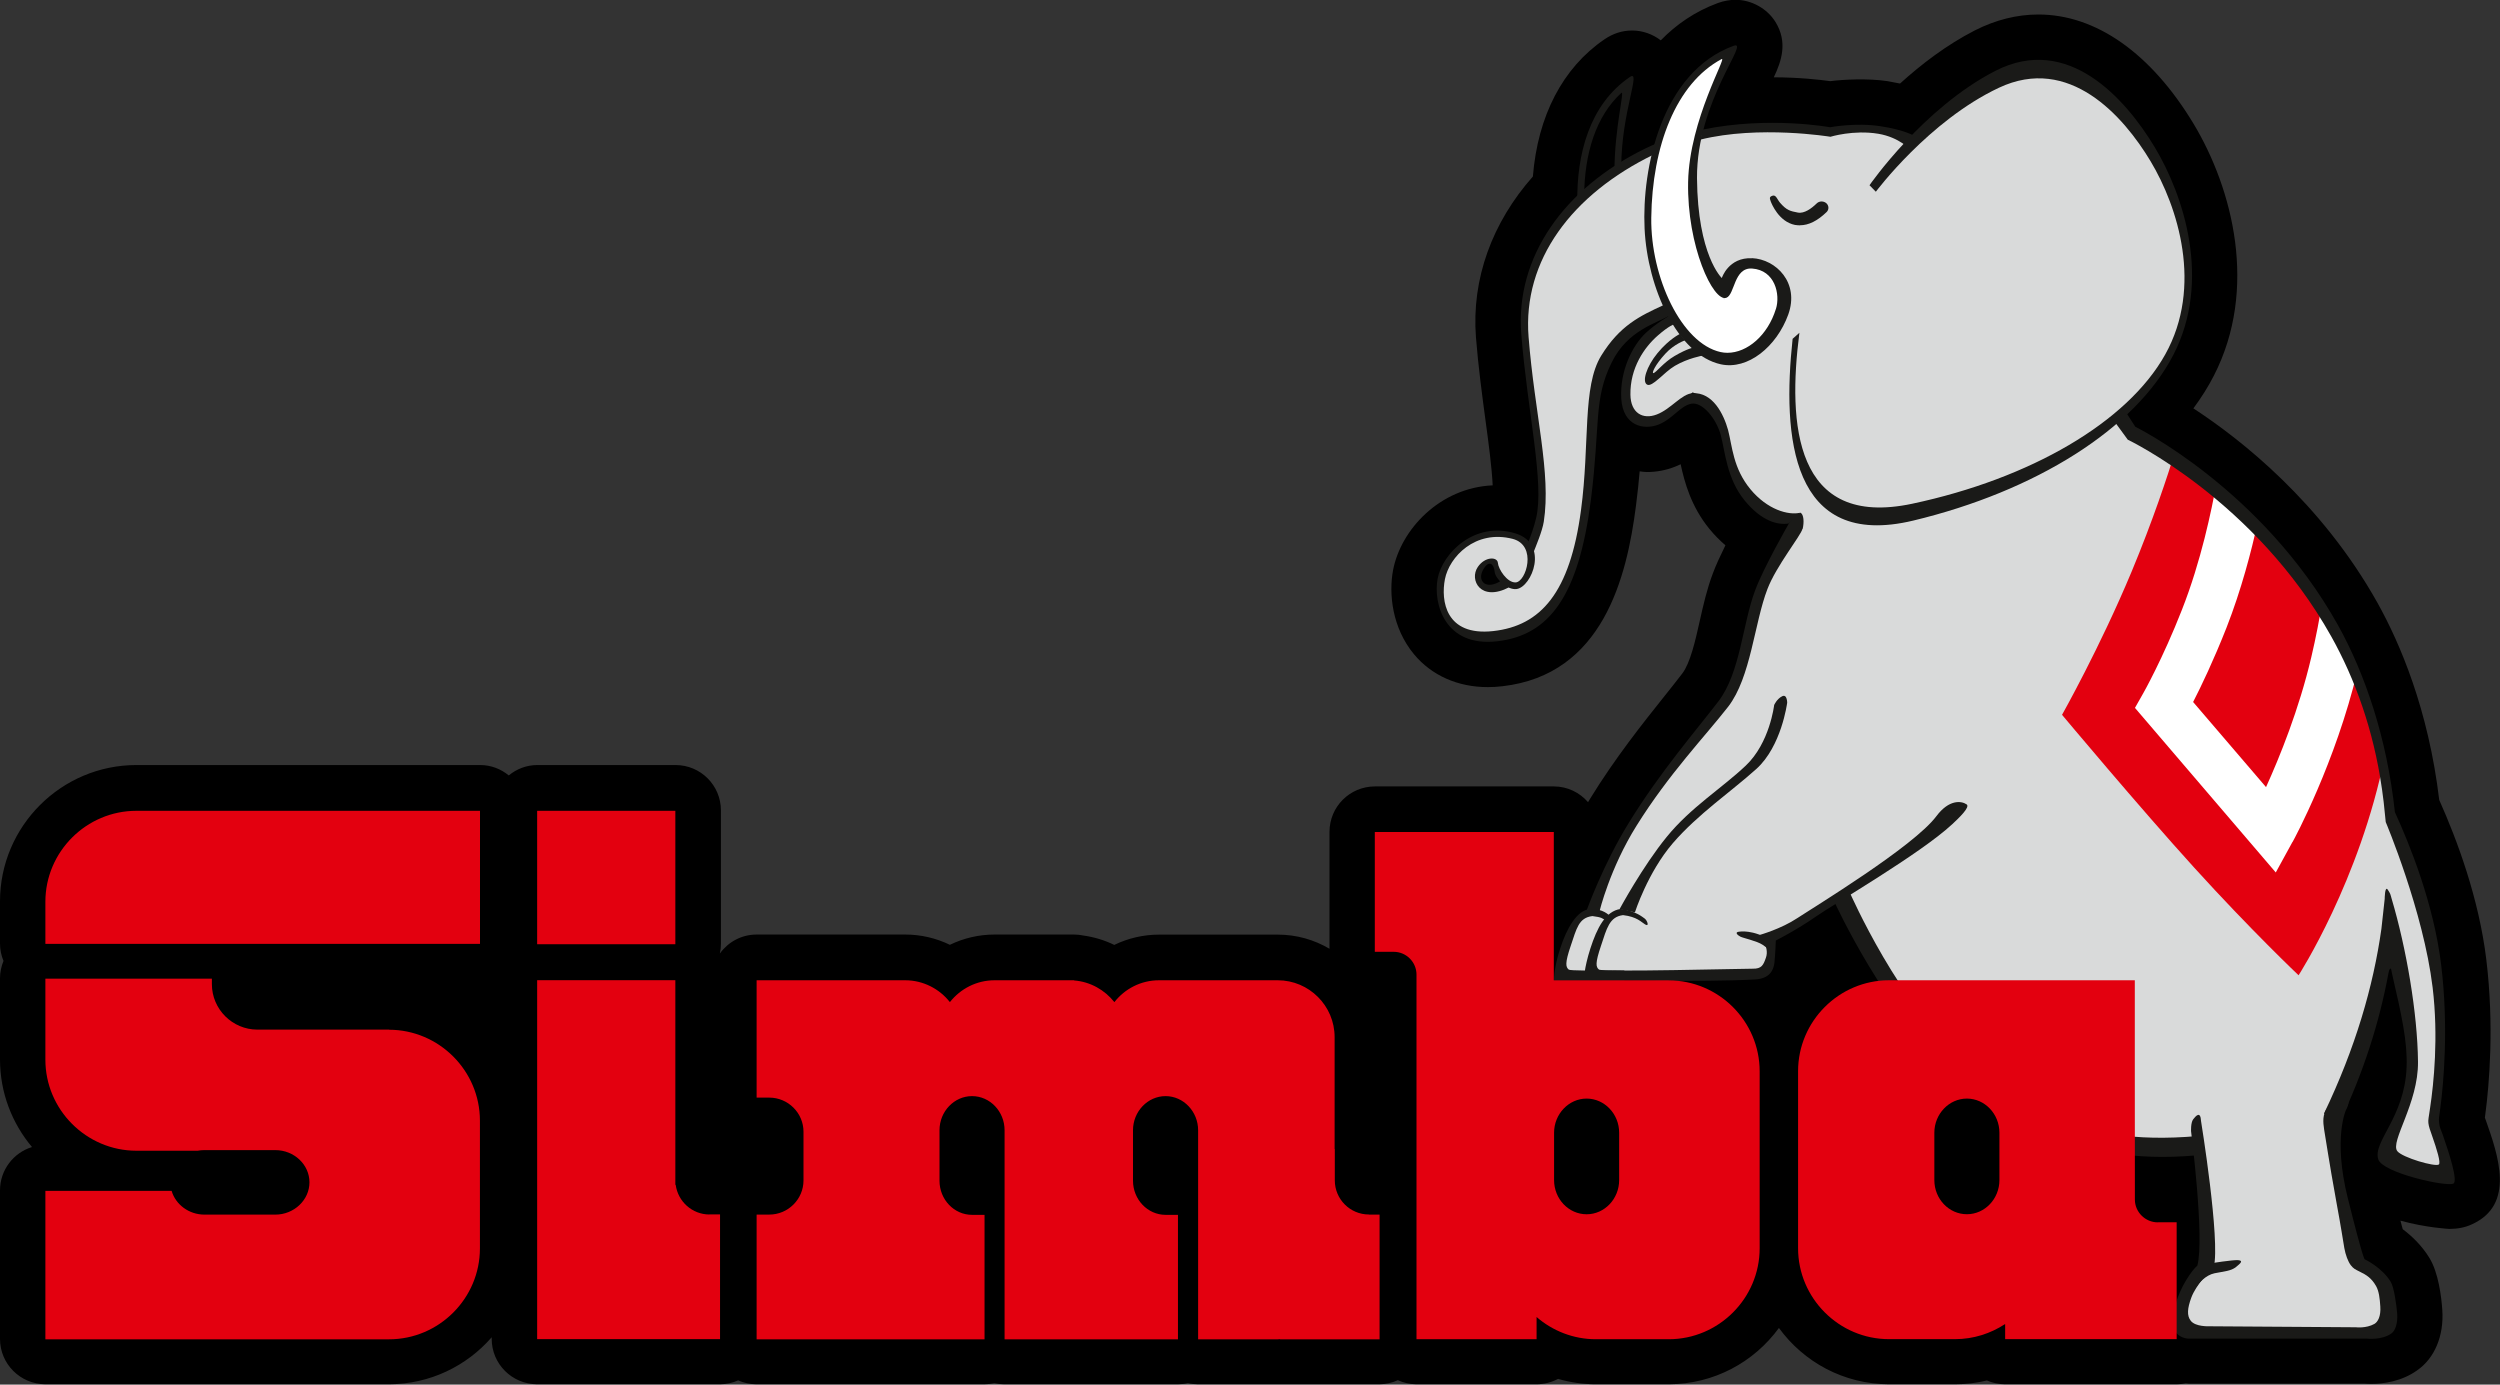 <svg width="65" height="36" viewBox="0 0 65 36" fill="none" xmlns="http://www.w3.org/2000/svg">
<rect x="0" y="0" width="65" height="36" fill="#333333" stroke="none"/>
<g clip-path="url(#clip0_10253_1600)">
<path fill-rule="evenodd" clip-rule="evenodd" d="M64.627 29.116L64.607 29.061L64.618 28.974C64.719 28.213 64.854 26.674 64.643 24.94C64.451 23.362 63.889 21.846 63.42 20.799C63.138 18.441 62.397 16.719 61.817 15.678C60.353 13.06 58.254 11.418 57.028 10.618C57.231 10.343 57.41 10.062 57.558 9.772C58.72 7.514 58.048 4.905 57.032 3.217C55.928 1.386 54.496 0.377 52.998 0.377C52.44 0.377 51.884 0.517 51.345 0.791C50.613 1.166 49.956 1.669 49.401 2.172C49.3 2.152 49.193 2.131 49.076 2.11C48.571 2.033 47.916 2.067 47.587 2.11C47.308 2.072 46.782 2.012 46.119 2.01C46.318 1.591 46.487 1.097 46.162 0.571C45.947 0.222 45.536 -0.005 45.126 -0.005C44.975 -0.005 44.82 0.023 44.669 0.077C44.07 0.297 43.58 0.638 43.18 1.049C42.97 0.887 42.704 0.793 42.439 0.793C42.174 0.793 41.938 0.871 41.714 1.024C40.628 1.765 39.981 3.016 39.855 4.589C38.798 5.783 38.256 7.251 38.375 8.774C38.435 9.531 38.535 10.27 38.622 10.922C38.702 11.509 38.787 12.148 38.81 12.619C37.433 12.68 36.418 13.771 36.219 14.828C36.106 15.431 36.191 16.321 36.765 17.012C37.223 17.563 37.904 17.865 38.682 17.865C38.803 17.865 38.931 17.858 39.066 17.842C41.673 17.54 42.295 15.022 42.535 13.152C42.579 12.818 42.608 12.523 42.631 12.255C42.693 12.262 42.755 12.273 42.819 12.273C43.061 12.273 43.313 12.228 43.546 12.136C43.599 12.116 43.649 12.093 43.697 12.07C43.798 12.543 43.971 13.17 44.44 13.746C44.58 13.918 44.719 14.055 44.861 14.178C44.733 14.439 44.609 14.702 44.532 14.915C44.381 15.313 44.285 15.736 44.193 16.147C44.079 16.66 43.946 17.24 43.74 17.51C43.605 17.686 43.45 17.883 43.279 18.096C42.709 18.811 41.998 19.701 41.344 20.765C41.325 20.794 41.307 20.826 41.289 20.856C41.072 20.607 40.756 20.447 40.401 20.447H35.748C35.096 20.447 34.567 20.975 34.567 21.627V24.668C34.172 24.435 33.714 24.3 33.223 24.3H30.138C29.726 24.3 29.328 24.394 28.971 24.568C28.717 24.444 28.445 24.362 28.164 24.323C28.086 24.307 28.008 24.298 27.926 24.298H25.859C25.449 24.298 25.054 24.392 24.697 24.565C24.34 24.392 23.945 24.298 23.535 24.298H19.672C19.277 24.298 18.929 24.494 18.716 24.792C18.735 24.709 18.744 24.627 18.744 24.54V21.071C18.744 20.419 18.216 19.891 17.564 19.891H13.971C13.688 19.891 13.431 19.994 13.228 20.161C13.024 19.994 12.768 19.891 12.485 19.891H3.547C1.592 19.891 0 21.483 0 23.436V24.531C0 24.691 0.032 24.844 0.091 24.984C0.034 25.123 0 25.276 0 25.437V27.543C0 28.41 0.313 29.205 0.832 29.823C0.35 29.971 0 30.42 0 30.95V34.81C0 35.462 0.528 35.99 1.18 35.99H10.113C11.179 35.99 12.135 35.515 12.784 34.769V34.81C12.784 35.462 13.312 35.99 13.964 35.99H18.719C18.888 35.99 19.048 35.954 19.192 35.89C19.336 35.954 19.496 35.99 19.666 35.99H25.591C25.68 35.99 25.767 35.981 25.852 35.963C25.936 35.981 26.023 35.99 26.113 35.99H30.62C30.712 35.99 30.801 35.981 30.885 35.961C30.97 35.981 31.059 35.99 31.151 35.99H35.862C36.033 35.99 36.196 35.952 36.344 35.885C36.491 35.952 36.653 35.99 36.827 35.99H39.949C40.15 35.99 40.342 35.94 40.509 35.851C40.827 35.943 41.156 35.99 41.492 35.99H43.386C44.564 35.99 45.607 35.412 46.252 34.527C46.896 35.412 47.937 35.99 49.115 35.99H50.832C51.114 35.99 51.39 35.959 51.66 35.892C51.804 35.956 51.964 35.99 52.134 35.99H56.593C56.675 35.99 56.755 35.981 56.833 35.965C56.858 35.965 56.884 35.974 56.909 35.974H61.48C61.526 35.977 61.583 35.981 61.652 35.981C61.972 35.981 62.443 35.917 62.846 35.629C63.301 35.314 63.545 34.73 63.5 34.063C63.477 33.72 63.401 33.086 63.161 32.7C62.962 32.375 62.699 32.13 62.471 31.959C62.455 31.897 62.434 31.822 62.411 31.737C63.072 31.92 63.671 31.952 63.683 31.952C63.902 31.952 64.097 31.913 64.268 31.833C65.405 31.319 64.954 30.04 64.623 29.102L64.627 29.116Z" fill="black"/>
<path d="M42.062 4.51C42.08 3.613 42.252 2.413 42.405 2.083C41.22 3.058 41.074 4.29 41.078 5.498L41.255 5.715L41.968 4.974L42.062 4.508V4.51Z" fill="black"/>
<path d="M63.276 29.185C63.276 29.185 63.408 28.096 63.449 27.326C63.491 26.555 63.372 25.373 63.159 24.179C62.946 22.985 62.137 21.231 62.137 21.231C62.137 21.231 62.018 19.745 61.526 18.231C61.037 16.717 59.882 14.979 58.727 13.783C57.57 12.587 55.37 11.208 55.37 11.208L55.091 10.783C55.091 10.783 55.646 10.266 56.06 9.749C56.472 9.23 56.87 8.249 56.922 7.174C56.975 6.099 56.113 4.253 55.555 3.444C54.997 2.634 53.856 1.839 52.794 1.825C51.731 1.811 49.7 3.695 49.7 3.695C49.197 3.272 47.589 3.416 47.589 3.416C47.589 3.416 46.194 3.295 45.849 3.295C45.504 3.295 44.044 3.522 43.619 3.615C43.196 3.709 42.476 4.16 41.92 4.464C41.362 4.768 40.58 5.619 39.983 6.735C39.386 7.851 39.638 8.688 39.969 11.382C40.301 14.076 39.757 14.249 39.757 14.249L39.532 14.011C39.532 14.011 39.372 13.918 38.988 13.906C38.602 13.893 38.112 13.959 37.62 14.688C37.127 15.42 37.726 16.44 38.245 16.548C38.762 16.655 39.745 16.639 40.502 15.525C41.259 14.409 41.273 12.685 41.325 11.716C41.38 10.746 41.566 9.55 41.844 9.113C42.123 8.674 43.358 8.091 43.358 8.091L43.53 8.303C43.53 8.303 43.237 8.436 43.066 8.582C42.892 8.729 42.48 9.113 42.295 10.03C42.11 10.947 42.787 11 43.237 10.76C43.69 10.52 44.008 10.202 44.008 10.202C44.008 10.202 44.365 10.32 44.619 10.705C44.868 11.089 44.657 11.235 45.149 12.418C45.641 13.6 46.755 13.426 46.755 13.426C46.755 13.426 46.702 13.559 46.197 14.435C45.691 15.31 45.387 16.678 45.348 16.998C45.307 17.316 44.989 18.073 44.671 18.446C44.353 18.819 43.011 20.637 42.478 21.352C41.947 22.068 41.392 23.715 41.392 23.715C41.392 23.715 41.124 23.674 40.806 24.364C40.488 25.055 40.582 25.359 40.582 25.359C40.582 25.359 45.826 25.293 45.931 25.199C46.036 25.105 46.036 24.389 46.036 24.389C46.036 24.389 46.341 24.204 46.661 24.058C46.979 23.911 47.855 23.326 47.855 23.326C47.855 23.326 49.103 25.688 49.659 26.539C50.217 27.387 53.826 29.473 54.093 29.565C54.356 29.658 57.119 29.683 57.119 29.683C57.119 29.683 57.318 30.482 57.263 30.854C57.211 31.225 57.316 32.979 57.316 32.979C57.316 32.979 56.982 33.31 56.948 33.324C56.904 33.338 56.694 33.736 56.735 34.319C56.774 34.902 57.888 34.637 57.888 34.637C57.888 34.637 61.883 34.545 61.924 34.532C61.963 34.52 62.098 34.294 62.084 33.775C62.07 33.258 61.247 32.791 61.247 32.791C61.247 32.791 60.863 31.078 60.755 30.642C60.65 30.205 60.65 29.103 60.65 29.103C60.65 29.103 61.222 27.776 61.579 26.713C61.935 25.649 62.15 24.364 62.15 24.364C62.15 24.364 62.228 24.657 62.617 26.315C63.001 27.973 62.244 29.727 62.244 29.727L62.192 30.164C62.192 30.164 63.545 30.55 63.612 30.511C63.678 30.47 63.28 29.183 63.28 29.183L63.276 29.185ZM38.41 15.114C38.329 14.782 38.688 14.581 38.794 14.581L38.835 14.608L38.981 14.94L39.139 15.166C39.139 15.166 38.489 15.445 38.41 15.114Z" fill="#D9DADA"/>
<path d="M45.021 1.29C45.021 1.29 44.033 2.925 44.022 4.724C44.006 6.735 44.834 7.793 44.834 7.793C44.834 7.793 44.971 6.847 45.591 6.874C46.208 6.902 46.679 7.313 46.375 8.146C46.073 8.98 45.481 9.488 44.779 9.337C43.663 9.092 42.892 7.508 42.819 5.955C42.748 4.404 43.374 1.964 45.021 1.29Z" fill="white"/>
<path d="M59.763 25.357C59.763 25.357 61.355 22.896 62.006 19.651C61.709 18.348 61.252 17.202 60.739 16.283C59.484 14.032 57.693 12.541 56.55 11.75C56.36 12.365 55.976 13.534 55.418 14.872C54.594 16.845 53.613 18.585 53.613 18.585C53.613 18.585 55.617 20.98 57.046 22.555C58.521 24.181 59.763 25.357 59.763 25.357Z" fill="#E3000F"/>
<path d="M59.605 21.895C59.653 21.81 60.723 19.832 61.297 17.426C61.121 17.015 60.936 16.63 60.739 16.28C60.623 16.07 60.499 15.867 60.373 15.668C60.309 16.077 60.22 16.548 60.094 17.085C59.774 18.448 59.269 19.688 58.917 20.465L57.021 18.252C57.227 17.852 57.556 17.166 57.892 16.312C58.274 15.334 58.537 14.332 58.702 13.568C58.336 13.191 57.97 12.859 57.627 12.569C57.503 13.253 57.229 14.59 56.73 15.855C56.232 17.127 55.729 18.018 55.724 18.025L55.509 18.405L59.17 22.684L59.605 21.89V21.895Z" fill="white"/>
<path d="M61.002 28.842C61.002 28.842 60.648 29.576 61.044 31.156C61.437 32.734 61.48 32.741 61.48 32.741C61.48 32.741 61.924 32.944 62.16 33.329C62.246 33.471 62.31 33.941 62.327 34.154C62.345 34.422 62.269 34.605 62.178 34.669C61.922 34.852 61.54 34.804 61.54 34.804H56.922C56.922 34.804 56.719 34.815 56.584 34.657C56.467 34.52 56.495 34.191 56.57 33.9C56.678 33.484 56.98 33.031 57.131 32.906C57.323 32.192 56.968 29.416 56.968 29.416C56.968 29.416 56.955 29.192 57.023 29.102C57.092 29.013 57.213 28.874 57.227 29.148C57.227 29.148 57.732 32.252 57.558 32.949C57.423 33.075 57.099 33.404 56.973 33.74C56.872 34.017 56.854 34.207 56.961 34.342C57.083 34.497 57.426 34.483 57.426 34.483L61.256 34.509C61.256 34.509 61.515 34.543 61.734 34.422C61.823 34.371 61.906 34.227 61.888 33.967C61.874 33.759 61.855 33.576 61.778 33.438C61.657 33.226 61.526 33.148 61.359 33.066C61.231 33.002 61.192 32.986 61.121 32.896C61.048 32.8 60.984 32.627 60.952 32.448C60.909 32.199 60.877 31.961 60.749 31.27C60.543 30.136 60.476 29.642 60.428 29.372C60.396 29.164 60.385 28.979 60.506 28.812C60.609 28.673 61.256 28.323 61.007 28.842H61.002Z" fill="#1A1A18"/>
<path d="M50.752 21.435C49.929 22.199 47.674 23.507 47.205 23.836C46.732 24.168 46.171 24.454 46.171 24.454C46.171 24.454 46.158 24.831 46.135 25.032C46.112 25.233 46.002 25.444 45.639 25.465C44.344 25.542 41.181 25.48 41.181 25.48C41.181 25.48 41.181 25.186 41.35 24.66C41.52 24.134 41.742 23.688 42.135 23.633C42.535 23.685 42.709 23.848 42.759 23.88C42.83 23.93 42.89 24.106 42.773 24.035C42.67 23.973 42.563 23.836 42.199 23.793C41.842 23.838 41.776 24.14 41.625 24.593C41.472 25.046 41.492 25.14 41.572 25.208C41.652 25.279 45.412 25.183 45.572 25.186C45.803 25.19 45.847 25.094 45.915 24.897C46.014 24.614 45.746 24.31 45.746 24.31C45.746 24.31 46.306 24.154 46.732 23.87C47.162 23.585 49.757 22.009 50.345 21.222C50.674 20.781 50.995 20.82 51.132 20.914C51.233 20.982 50.933 21.266 50.755 21.433L50.752 21.435Z" fill="#1A1A18"/>
<path d="M46.784 8.658C46.48 11.014 46.649 13.749 49.718 13.097C52.783 12.445 55.31 10.984 56.296 9.216C57.282 7.448 56.627 5.381 55.916 4.194C55.205 3.007 53.796 1.422 51.971 2.282C50.146 3.142 48.772 4.985 48.772 4.985L48.607 4.816C48.607 4.816 50 2.804 51.882 1.841C53.764 0.878 55.26 2.559 56.021 3.824C56.783 5.088 57.501 7.302 56.508 9.225C55.518 11.151 52.918 12.774 49.741 13.536C46.565 14.297 46.334 11.352 46.608 8.809L46.784 8.653V8.658Z" fill="#1A1A18"/>
<path d="M45.556 6.714C44.937 6.684 44.767 7.229 44.767 7.229C44.767 7.229 44.138 6.643 44.122 4.631C44.109 2.618 45.527 1.027 45.074 1.191C43.196 1.875 42.686 4.386 42.759 5.939C42.83 7.489 43.619 9.227 44.742 9.472C45.444 9.625 46.192 9.013 46.494 8.18C46.794 7.348 46.174 6.742 45.556 6.712V6.714ZM46.172 8.036C45.961 8.718 45.431 9.173 44.911 9.173C44.852 9.173 44.795 9.166 44.737 9.154C43.72 8.932 42.913 7.208 42.933 5.662C42.956 3.803 43.574 2.17 44.76 1.537C44.925 1.441 43.923 3.11 43.891 4.731C43.859 6.401 44.545 7.86 44.884 7.743C45.108 7.663 45.076 6.95 45.554 6.982C46.149 7.023 46.293 7.652 46.174 8.034L46.172 8.036Z" fill="#1A1A18"/>
<path d="M46.798 5.859C46.755 5.859 46.711 5.854 46.668 5.848C46.247 5.763 46.062 5.296 46.041 5.242C46.011 5.155 45.995 5.118 46.087 5.088C46.178 5.059 46.208 5.187 46.281 5.271C46.455 5.473 46.551 5.489 46.745 5.527C46.912 5.559 47.102 5.418 47.233 5.29C47.301 5.223 47.411 5.221 47.484 5.283C47.555 5.347 47.557 5.45 47.491 5.514C47.255 5.742 47.025 5.857 46.8 5.857L46.798 5.859Z" fill="#1A1A18"/>
<path d="M46.864 13.751C46.823 13.925 46.185 14.711 45.954 15.313C45.611 16.203 45.524 17.609 44.932 18.375C44.337 19.139 43.395 20.115 42.551 21.467C41.856 22.576 41.586 23.699 41.586 23.699L41.25 23.678C41.25 23.678 41.678 22.478 42.35 21.392C43.164 20.067 44.104 18.986 44.678 18.236C45.252 17.485 45.305 16.214 45.636 15.343C45.856 14.75 46.508 13.616 46.508 13.616C46.508 13.616 46.649 13.374 46.816 13.332C46.899 13.38 46.91 13.577 46.869 13.753L46.864 13.751Z" fill="#1A1A18"/>
<path d="M43.535 8.425C43.535 8.425 43.386 8.475 43.105 8.722C42.75 9.031 42.38 9.568 42.391 10.264C42.398 10.735 42.711 10.918 43.077 10.776C43.445 10.636 43.72 10.239 44.008 10.223C44.532 10.195 44.813 10.762 44.93 11.181C45.039 11.597 45.058 12.173 45.511 12.72C45.947 13.248 46.494 13.406 46.814 13.33L46.505 13.612C46.219 13.655 45.803 13.554 45.357 13.008C44.895 12.441 44.854 11.743 44.74 11.313C44.623 10.883 44.26 10.44 43.971 10.497C43.685 10.554 43.487 10.897 43.116 11.041C42.743 11.185 42.197 11.082 42.153 10.364C42.112 9.646 42.441 8.985 42.791 8.656C43.059 8.404 43.425 8.196 43.425 8.196L43.535 8.425Z" fill="#1A1A18"/>
<path d="M44.056 9.029C44.056 9.029 43.88 9.056 43.537 9.257C43.251 9.424 43.054 9.694 42.988 9.701C42.94 9.706 43.027 9.493 43.297 9.198C43.532 8.942 43.809 8.85 43.809 8.85L43.681 8.681C43.681 8.681 43.404 8.807 43.096 9.18C42.807 9.53 42.686 9.928 42.826 10.001C42.963 10.072 43.262 9.678 43.548 9.511C43.891 9.31 44.276 9.244 44.276 9.244L44.056 9.029Z" fill="#1A1A18"/>
<path d="M46.464 18.286C46.464 18.286 46.318 19.404 45.666 19.992C45.017 20.577 44.145 21.167 43.491 21.926C42.839 22.686 42.508 23.721 42.508 23.721L42.108 23.639C42.108 23.639 42.711 22.521 43.338 21.755C43.962 20.989 44.763 20.499 45.389 19.907C46.016 19.315 46.128 18.331 46.128 18.331C46.128 18.331 46.197 18.171 46.336 18.103C46.471 18.036 46.467 18.283 46.467 18.283L46.464 18.286Z" fill="#1A1A18"/>
<path d="M46.053 24.454C45.577 24.159 45.227 24.223 45.227 24.223C45.085 24.232 45.177 24.316 45.25 24.353C45.321 24.39 45.675 24.463 45.826 24.563L45.97 24.666L46.053 24.454Z" fill="#1A1A18"/>
<path d="M57.14 29.537C53.817 29.832 52.511 28.609 51.045 27.486C49.43 26.251 48.09 23.196 48.09 23.196L47.688 23.434C47.688 23.434 49.083 26.48 50.727 27.756C52.22 28.918 53.737 30.342 57.121 30.038L57.14 29.54V29.537Z" fill="#1A1A18"/>
<path d="M43.256 7.931C42.633 8.217 42.114 8.464 41.63 9.25C41.136 10.055 41.339 11.53 41.106 13.264C40.82 15.409 40.063 16.271 38.823 16.408C37.582 16.545 37.46 15.617 37.568 15.059C37.68 14.483 38.355 13.76 39.331 14.011C39.974 14.181 39.679 15.13 39.407 15.143C39.185 15.153 38.958 14.798 38.945 14.636C38.933 14.473 38.611 14.464 38.423 14.741C38.194 15.075 38.494 15.66 39.242 15.267L39.036 15.095C38.634 15.356 38.4 15.107 38.558 14.819C38.716 14.531 38.846 14.675 38.86 14.862C38.874 15.047 39.192 15.347 39.432 15.315C39.825 15.262 40.282 14.144 39.407 13.87C38.341 13.538 37.502 14.384 37.378 15.047C37.259 15.69 37.563 16.831 38.929 16.673C40.294 16.516 41.044 15.48 41.362 13.008C41.614 11.013 41.426 10.394 41.904 9.424C42.32 8.576 43.08 8.404 43.422 8.196L43.253 7.931H43.256Z" fill="#1A1A18"/>
<path d="M39.855 14.401C39.937 14.193 40.099 13.811 40.138 13.566C40.335 12.306 39.901 10.758 39.743 8.761C39.585 6.765 40.87 5.052 42.997 4.018L43.102 3.716C42.995 3.76 42.89 3.808 42.784 3.858C40.66 4.894 39.395 6.689 39.553 8.686C39.713 10.684 40.157 12.562 39.94 13.467C39.882 13.71 39.809 13.909 39.727 14.117L39.855 14.401Z" fill="#1A1A18"/>
<path d="M44.205 3.631C45.737 3.25 47.592 3.556 47.592 3.556C47.592 3.556 48.191 3.371 48.836 3.478C49.387 3.57 49.677 3.899 49.677 3.899L49.778 3.538C49.778 3.538 49.538 3.38 48.893 3.282C48.243 3.181 47.583 3.309 47.583 3.309C47.583 3.309 45.995 3.014 44.276 3.368L44.205 3.631Z" fill="#1A1A18"/>
<path d="M42.233 25.233C41.463 25.24 40.818 25.238 40.788 25.21C40.708 25.142 40.685 25.046 40.838 24.595C40.992 24.142 41.044 23.861 41.403 23.818C41.657 23.85 41.659 23.877 41.762 23.941C41.854 23.996 41.925 23.861 41.877 23.827C41.824 23.793 41.689 23.623 41.346 23.637C41.008 23.651 40.733 24.136 40.564 24.664C40.504 24.849 40.465 25.007 40.443 25.133C40.397 25.361 40.404 25.501 40.404 25.501H42.233V25.238V25.233Z" fill="#1A1A18"/>
<path d="M57.455 32.849C57.455 32.849 58.057 32.753 58.189 32.764C58.324 32.776 58.272 32.833 58.139 32.94C58.007 33.05 57.81 33.057 57.577 33.105C57.346 33.153 57.156 33.368 57.083 33.489C57.009 33.613 56.993 33.507 56.993 33.507L57.455 32.846V32.849Z" fill="#1A1A18"/>
<path d="M63.417 29.19C63.404 29.066 63.417 29.052 63.447 28.822C63.532 28.172 63.669 26.718 63.47 25.082C63.278 23.511 62.663 21.977 62.267 21.115C62.061 19.187 61.489 17.513 60.787 16.253C58.805 12.706 55.518 11.096 55.518 11.096L55.301 10.76L54.978 10.961L55.322 11.432C55.322 11.432 58.633 13.005 60.614 16.55C61.229 17.65 61.711 18.979 61.929 20.5C61.929 20.509 61.933 20.518 61.933 20.527C61.963 20.74 61.99 20.957 62.009 21.177C62.022 21.298 62.029 21.373 62.029 21.373C62.029 21.373 63.008 23.69 63.248 25.672C63.404 26.967 63.276 28.181 63.184 28.794C63.145 29.069 63.129 29.11 63.138 29.199C63.15 29.299 63.177 29.366 63.246 29.565C63.349 29.86 63.47 30.239 63.408 30.278C63.305 30.342 62.466 30.098 62.331 29.931C62.134 29.684 62.88 28.691 62.868 27.605C62.855 26.347 62.567 24.659 62.182 23.365C62.148 23.246 62.157 23.246 62.082 23.132C62.004 23.017 62.002 23.372 62.002 23.372L61.917 24.147C61.707 25.643 61.24 27.25 60.424 28.952L60.817 29.213C61.455 27.879 61.867 26.567 62.1 25.302C62.114 25.236 62.118 25.215 62.141 25.19C62.173 25.156 62.173 25.231 62.194 25.32C62.439 26.381 62.599 27.093 62.571 27.753C62.521 29.055 61.686 29.681 61.835 30.143C61.947 30.495 63.598 30.861 63.786 30.774C63.916 30.715 63.673 29.965 63.516 29.517C63.445 29.322 63.431 29.316 63.417 29.192V29.19Z" fill="#1A1A18"/>
<path d="M41.188 5.106C41.193 3.993 41.495 3.021 42.153 2.417C42.254 2.319 41.979 3.304 41.975 4.461C42.037 4.42 42.098 4.377 42.153 4.345C42.153 2.911 42.688 1.79 42.375 2.003C41.321 2.721 40.992 4.022 41.01 5.257C41.058 5.216 41.12 5.163 41.186 5.104L41.188 5.106Z" fill="#1A1A18"/>
<path d="M35.592 31.577C35.102 31.577 34.705 31.179 34.705 30.69V29.876H34.7V26.965C34.7 26.151 34.037 25.487 33.22 25.487H30.135C29.662 25.487 29.243 25.711 28.974 26.055C28.722 25.739 28.349 25.524 27.926 25.492V25.487H25.859C25.387 25.487 24.969 25.711 24.697 26.055C24.427 25.711 24.004 25.487 23.535 25.487H19.672V28.538H20.002C20.491 28.538 20.891 28.938 20.891 29.425V30.692C20.891 31.179 20.491 31.579 20.002 31.579H19.672V34.822H25.598V31.586H25.312C25.312 31.586 25.296 31.586 25.289 31.586H25.273C24.807 31.586 24.427 31.189 24.427 30.699V29.386C24.427 28.899 24.807 28.499 25.273 28.499C25.74 28.499 26.119 28.899 26.119 29.386V29.418V34.822H30.627V31.586H30.346C30.346 31.586 30.33 31.586 30.32 31.586H30.305C29.84 31.586 29.458 31.189 29.458 30.699V29.386C29.458 28.899 29.84 28.499 30.305 28.499C30.769 28.499 31.151 28.899 31.151 29.386V29.418V34.822H33.223C33.243 34.822 33.264 34.818 33.282 34.818V34.822H35.869V31.579H35.594L35.592 31.577Z" fill="#E3000F"/>
<path d="M56.101 31.781C55.777 31.781 55.507 31.513 55.507 31.189V31.168L55.505 27.852V25.487H49.115C47.813 25.487 46.75 26.551 46.75 27.852V32.453C46.75 33.752 47.813 34.818 49.115 34.818H50.832C51.31 34.818 51.758 34.671 52.134 34.424V34.818H56.593V31.779H56.101V31.781ZM51.985 30.683C51.985 31.17 51.605 31.57 51.139 31.57C50.672 31.57 50.293 31.172 50.293 30.683V29.451C50.293 28.963 50.675 28.563 51.139 28.563C51.603 28.563 51.985 28.961 51.985 29.451V30.683Z" fill="#E3000F"/>
<path d="M43.386 25.488H40.399V21.632H35.745V24.747H36.237C36.562 24.747 36.829 25.014 36.829 25.339V34.82H39.951V34.242C40.365 34.601 40.907 34.82 41.492 34.82H43.386C44.687 34.82 45.751 33.755 45.751 32.456V27.854C45.751 26.553 44.687 25.49 43.386 25.49V25.488ZM42.098 30.683C42.098 31.17 41.719 31.571 41.252 31.571C40.786 31.571 40.406 31.173 40.406 30.683V29.451C40.406 28.964 40.788 28.563 41.252 28.563C41.716 28.563 42.098 28.961 42.098 29.451V30.683Z" fill="#E3000F"/>
<path d="M17.559 21.081H13.966V24.55H17.559V21.081Z" fill="#E3000F"/>
<path d="M18.447 31.577C17.998 31.577 17.626 31.241 17.568 30.804H17.559V25.485H13.966V34.818H18.721V31.575H18.444L18.447 31.577Z" fill="#E3000F"/>
<path d="M10.117 26.77H8.034C8.034 26.77 8.025 26.77 8.02 26.77H6.692C6.042 26.77 5.509 26.24 5.509 25.588V25.446H1.18V27.552C1.18 28.851 2.243 29.917 3.545 29.919H5.139C5.196 29.908 5.255 29.903 5.317 29.903H7.158C7.648 29.903 8.046 30.281 8.046 30.74C8.046 31.2 7.645 31.58 7.158 31.58H5.317C4.91 31.58 4.565 31.317 4.462 30.962H1.18V34.822H10.113C11.416 34.822 12.478 33.757 12.478 32.458V29.137C12.478 27.838 11.414 26.775 10.115 26.773L10.117 26.77Z" fill="#E3000F"/>
<path d="M10.115 21.081H3.547C2.246 21.081 1.18 22.144 1.18 23.445V24.541H12.48V21.081H10.115Z" fill="#E3000F"/>
</g>
<defs>
<clipPath id="clip0_10253_1600">
<rect width="65" height="36" fill="white"/>
</clipPath>
</defs>
</svg>
